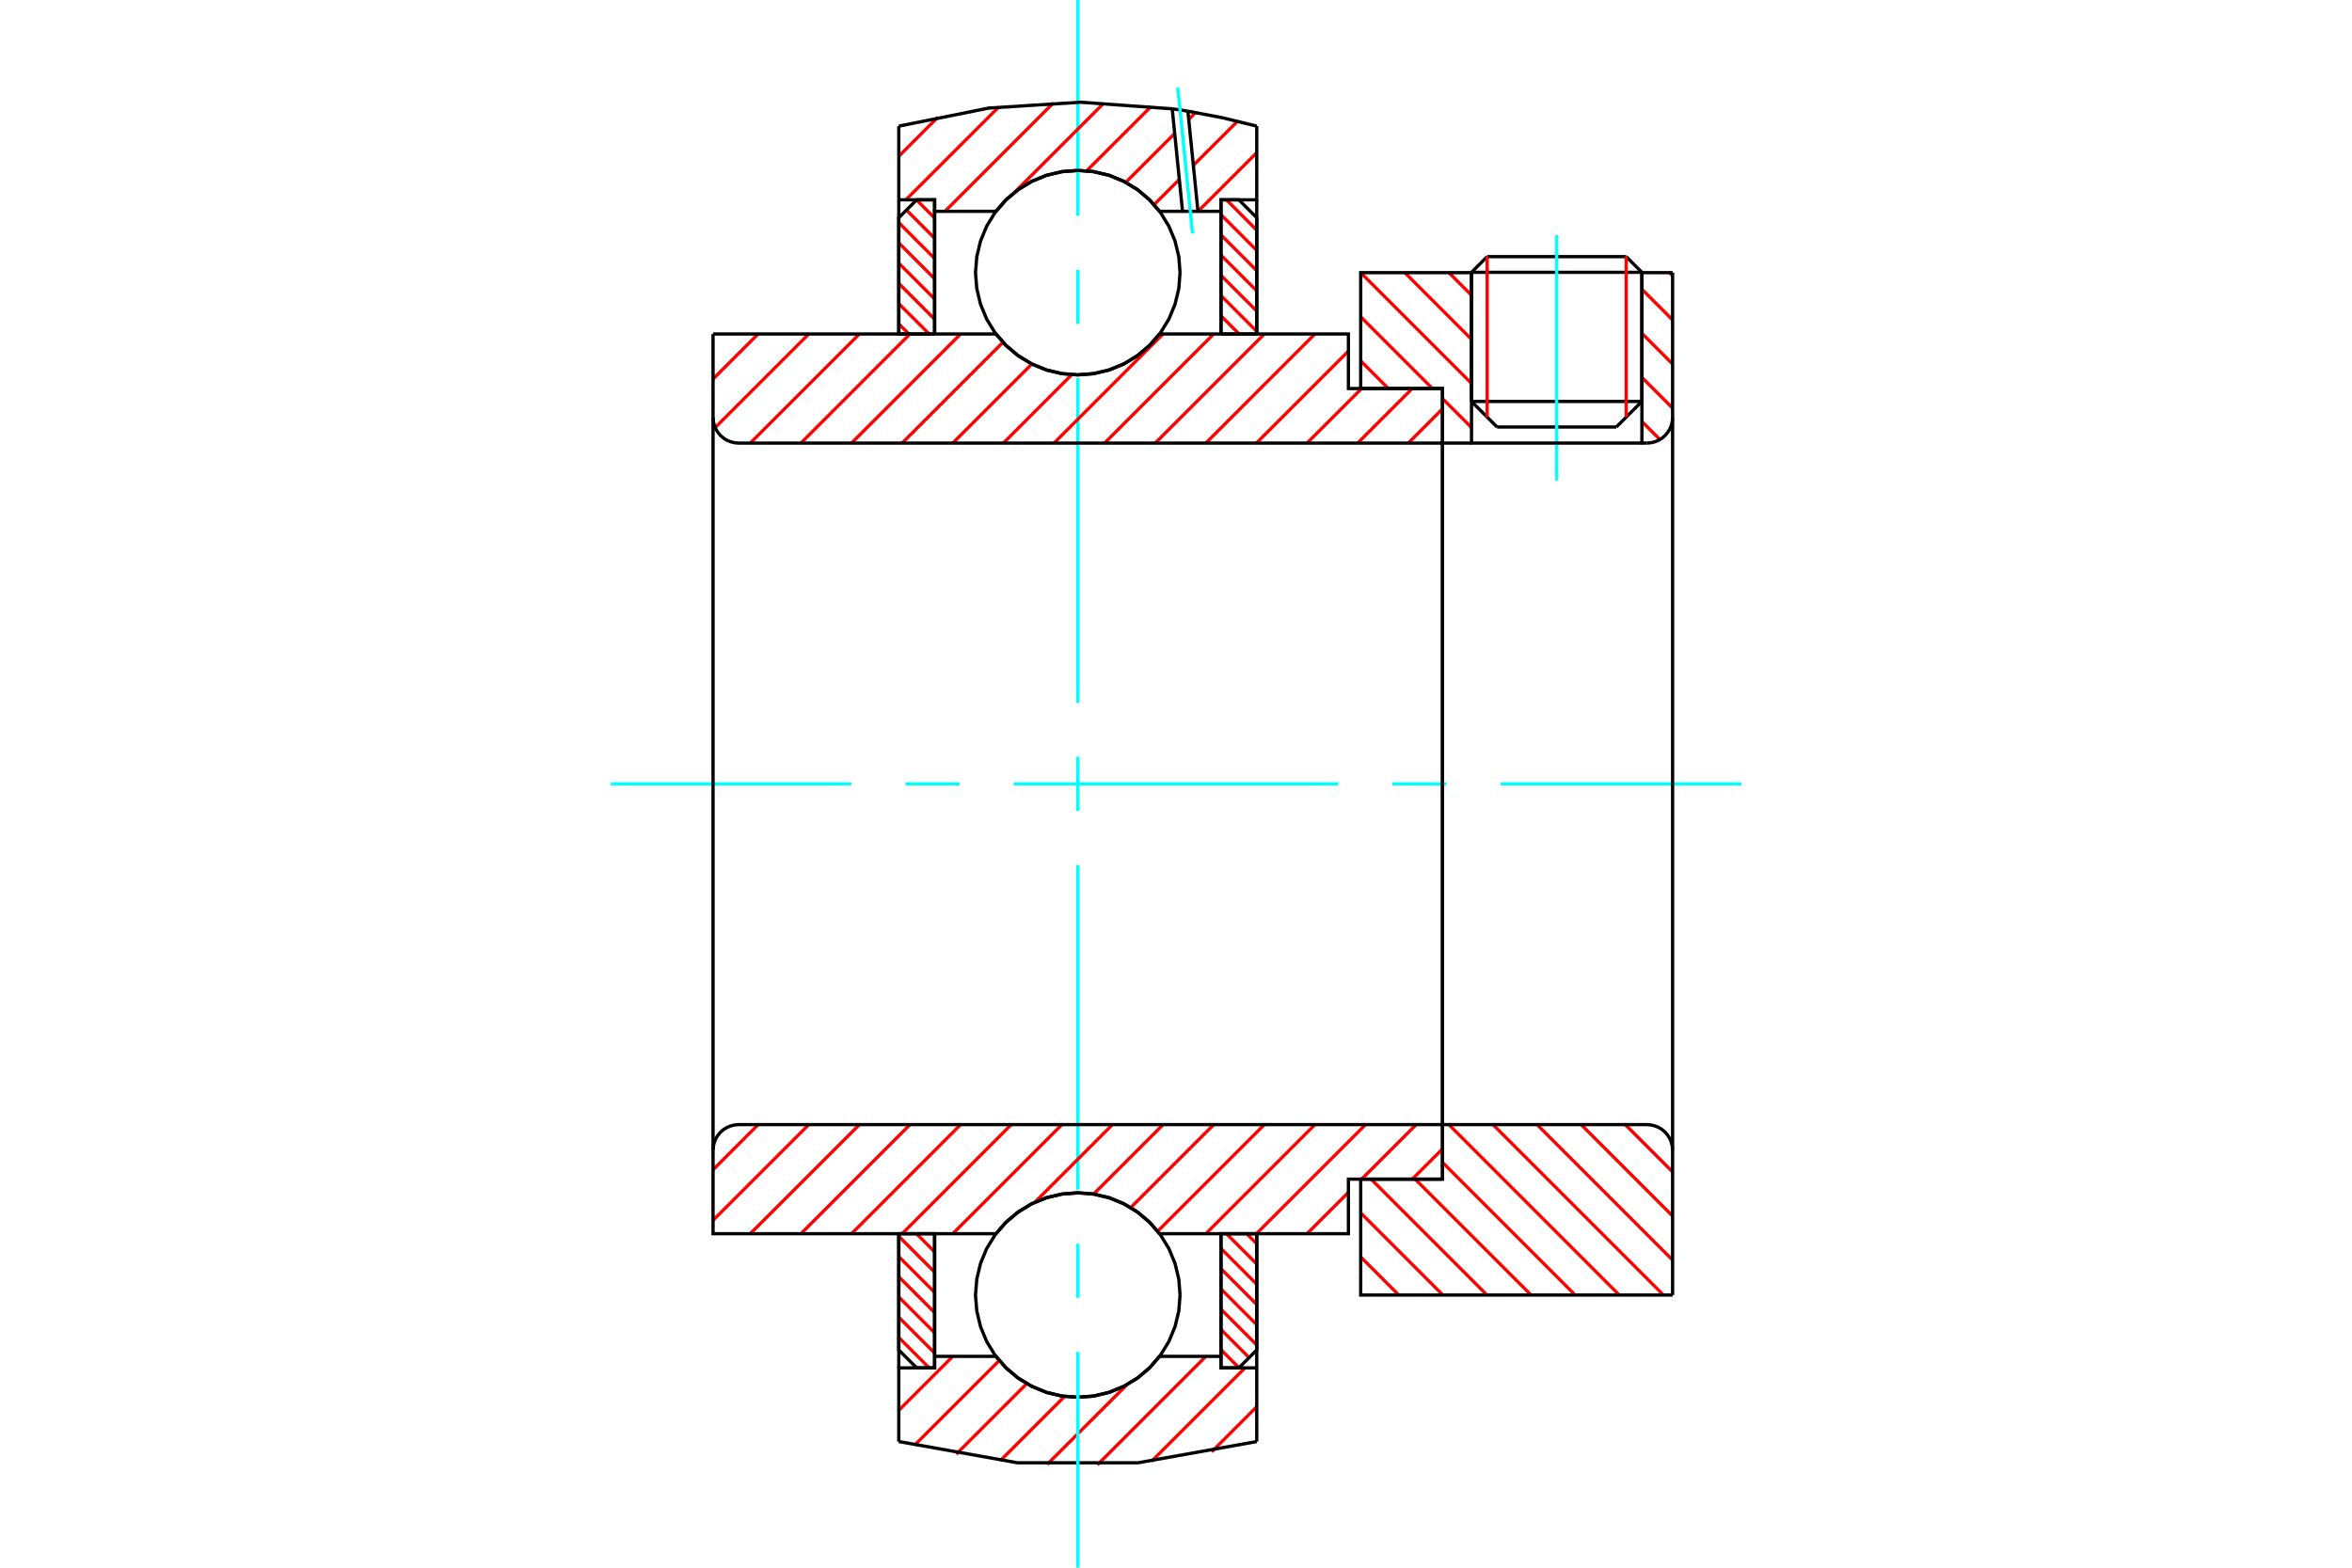 <?xml version="1.0" standalone="no"?>
<!DOCTYPE svg PUBLIC "-//W3C//DTD SVG 1.1//EN"
	"http://www.w3.org/Graphics/SVG/1.1/DTD/svg11.dtd">
<svg xmlns="http://www.w3.org/2000/svg" height="100%" width="100%" viewBox="0 0 36000 24000">
	<rect x="-1800" y="-1200" width="39600" height="26400" style="fill:#FFF"/>
	<g style="fill:none; fill-rule:evenodd" transform="matrix(1 0 0 1 0 0)">
		<g style="fill:none; stroke:#000; stroke-width:50; shape-rendering:geometricPrecision">
			<line x1="25131" y1="4169" x2="22523" y2="4169"/>
			<line x1="22763" y1="3929" x2="24891" y2="3929"/>
			<line x1="22523" y1="6146" x2="25131" y2="6146"/>
			<line x1="24740" y1="6537" x2="22914" y2="6537"/>
			<line x1="22763" y1="3929" x2="22523" y2="4169"/>
			<line x1="25131" y1="4169" x2="24891" y2="3929"/>
			<line x1="24740" y1="6537" x2="25131" y2="6146"/>
			<line x1="22523" y1="6146" x2="22914" y2="6537"/>
			<line x1="22523" y1="4169" x2="22523" y2="6146"/>
			<line x1="25131" y1="6146" x2="25131" y2="4169"/>
		</g>
		<g style="fill:none; stroke:#0FF; stroke-width:50; shape-rendering:geometricPrecision">
			<line x1="23827" y1="7357" x2="23827" y2="3600"/>
		</g>
		<g style="fill:none; stroke:#F00; stroke-width:50; shape-rendering:geometricPrecision">
			<line x1="24891" y1="3929" x2="24891" y2="6386"/>
			<line x1="22763" y1="6386" x2="22763" y2="3929"/>
			<line x1="13757" y1="20476" x2="14222" y2="20941"/>
			<line x1="13757" y1="20166" x2="14305" y2="20714"/>
			<line x1="13757" y1="19856" x2="14305" y2="20404"/>
			<line x1="13757" y1="19547" x2="14305" y2="20094"/>
			<line x1="13757" y1="19237" x2="14305" y2="19785"/>
			<line x1="13757" y1="18927" x2="14305" y2="19475"/>
			<line x1="14028" y1="18887" x2="14305" y2="19165"/>
		</g>
		<g style="fill:none; stroke:#000; stroke-width:50; shape-rendering:geometricPrecision">
			<polyline points="13757,18887 13757,20667 14031,20941 14305,20941 14305,18887 13757,18887"/>
		</g>
		<g style="fill:none; stroke:#0FF; stroke-width:50; shape-rendering:geometricPrecision">
			<line x1="9349" y1="12000" x2="13030" y2="12000"/>
			<line x1="13859" y1="12000" x2="14687" y2="12000"/>
			<line x1="15515" y1="12000" x2="20485" y2="12000"/>
			<line x1="21313" y1="12000" x2="22141" y2="12000"/>
			<line x1="22970" y1="12000" x2="26651" y2="12000"/>
		</g>
		<g style="fill:none; stroke:#F00; stroke-width:50; shape-rendering:geometricPrecision">
			<line x1="13757" y1="4959" x2="13912" y2="5113"/>
			<line x1="13757" y1="4649" x2="14222" y2="5113"/>
			<line x1="13757" y1="4339" x2="14305" y2="4887"/>
			<line x1="13757" y1="4029" x2="14305" y2="4577"/>
			<line x1="13757" y1="3719" x2="14305" y2="4267"/>
			<line x1="13757" y1="3409" x2="14305" y2="3957"/>
			<line x1="13875" y1="3216" x2="14305" y2="3647"/>
			<line x1="14029" y1="3061" x2="14305" y2="3337"/>
		</g>
		<g style="fill:none; stroke:#000; stroke-width:50; shape-rendering:geometricPrecision">
			<polyline points="14305,5113 14305,3059 14031,3059 13757,3333 13757,5113 14305,5113"/>
		</g>
		<g style="fill:none; stroke:#F00; stroke-width:50; shape-rendering:geometricPrecision">
			<line x1="19081" y1="18887" x2="19236" y2="19041"/>
			<line x1="18772" y1="18887" x2="19236" y2="19351"/>
			<line x1="18688" y1="19113" x2="19236" y2="19661"/>
			<line x1="18688" y1="19423" x2="19236" y2="19971"/>
			<line x1="18688" y1="19733" x2="19236" y2="20281"/>
			<line x1="18688" y1="20043" x2="19236" y2="20591"/>
			<line x1="18688" y1="20353" x2="19119" y2="20784"/>
			<line x1="18688" y1="20663" x2="18964" y2="20939"/>
		</g>
		<g style="fill:none; stroke:#000; stroke-width:50; shape-rendering:geometricPrecision">
			<polyline points="19236,18887 19236,20667 18962,20941 18688,20941 18688,18887 19236,18887"/>
		</g>
		<g style="fill:none; stroke:#F00; stroke-width:50; shape-rendering:geometricPrecision">
			<line x1="18772" y1="3059" x2="19236" y2="3524"/>
			<line x1="18688" y1="3286" x2="19236" y2="3834"/>
			<line x1="18688" y1="3596" x2="19236" y2="4144"/>
			<line x1="18688" y1="3906" x2="19236" y2="4453"/>
			<line x1="18688" y1="4215" x2="19236" y2="4763"/>
			<line x1="18688" y1="4525" x2="19236" y2="5073"/>
			<line x1="18688" y1="4835" x2="18966" y2="5113"/>
		</g>
		<g style="fill:none; stroke:#000; stroke-width:50; shape-rendering:geometricPrecision">
			<polyline points="18688,5113 18688,3059 18962,3059 19236,3333 19236,5113 18688,5113"/>
			<polyline points="18062,4174 18043,3929 17985,3690 17891,3463 17763,3254 17603,3067 17417,2908 17207,2779 16980,2685 16741,2628 16497,2609 16252,2628 16013,2685 15786,2779 15577,2908 15390,3067 15230,3254 15102,3463 15008,3690 14951,3929 14931,4174 14951,4419 15008,4658 15102,4885 15230,5094 15390,5281 15577,5440 15786,5569 16013,5663 16252,5720 16497,5739 16741,5720 16980,5663 17207,5569 17417,5440 17603,5281 17763,5094 17891,4885 17985,4658 18043,4419 18062,4174"/>
			<polyline points="18062,19826 18043,19581 17985,19342 17891,19115 17763,18906 17603,18719 17417,18560 17207,18431 16980,18337 16741,18280 16497,18261 16252,18280 16013,18337 15786,18431 15577,18560 15390,18719 15230,18906 15102,19115 15008,19342 14951,19581 14931,19826 14951,20071 15008,20310 15102,20537 15230,20746 15390,20933 15577,21092 15786,21221 16013,21315 16252,21372 16497,21391 16741,21372 16980,21315 17207,21221 17417,21092 17603,20933 17763,20746 17891,20537 17985,20310 18043,20071 18062,19826"/>
		</g>
		<g style="fill:none; stroke:#F00; stroke-width:50; shape-rendering:geometricPrecision">
			<line x1="24877" y1="17217" x2="25601" y2="17941"/>
			<line x1="24202" y1="17217" x2="25601" y2="18616"/>
			<line x1="23527" y1="17217" x2="25601" y2="19291"/>
			<line x1="22852" y1="17217" x2="25461" y2="19826"/>
			<line x1="22177" y1="17217" x2="24785" y2="19826"/>
			<line x1="22079" y1="17795" x2="24110" y2="19826"/>
			<line x1="21661" y1="18052" x2="23435" y2="19826"/>
			<line x1="20986" y1="18052" x2="22760" y2="19826"/>
			<line x1="20827" y1="18568" x2="22085" y2="19826"/>
			<line x1="20827" y1="19243" x2="21410" y2="19826"/>
		</g>
		<g style="fill:none; stroke:#000; stroke-width:50; shape-rendering:geometricPrecision">
			<line x1="25601" y1="12000" x2="25601" y2="19826"/>
			<polyline points="25601,17609 25596,17547 25582,17488 25558,17431 25526,17379 25486,17332 25440,17292 25387,17260 25331,17237 25271,17222 25210,17217 22079,17217 22079,12000"/>
			<polyline points="22079,17217 22079,18052 20827,18052 20827,19826 25601,19826"/>
		</g>
		<g style="fill:none; stroke:#F00; stroke-width:50; shape-rendering:geometricPrecision">
			<line x1="25552" y1="4174" x2="25601" y2="4222"/>
			<line x1="25131" y1="4428" x2="25601" y2="4898"/>
			<line x1="25131" y1="5103" x2="25601" y2="5573"/>
			<line x1="25131" y1="5778" x2="25601" y2="6248"/>
			<line x1="25131" y1="6453" x2="25407" y2="6729"/>
			<line x1="22177" y1="4174" x2="22523" y2="4520"/>
			<line x1="21502" y1="4174" x2="22523" y2="5195"/>
			<line x1="20827" y1="4174" x2="22523" y2="5870"/>
			<line x1="20827" y1="4850" x2="21925" y2="5948"/>
			<line x1="22079" y1="6102" x2="22523" y2="6545"/>
			<line x1="20827" y1="5525" x2="21250" y2="5948"/>
			<line x1="22079" y1="6777" x2="22085" y2="6783"/>
		</g>
		<g style="fill:none; stroke:#000; stroke-width:50; shape-rendering:geometricPrecision">
			<line x1="25601" y1="12000" x2="25601" y2="4174"/>
			<polyline points="25210,6783 25271,6778 25331,6763 25387,6740 25440,6708 25486,6668 25526,6621 25558,6569 25582,6512 25596,6453 25601,6391"/>
			<polyline points="25210,6783 25131,6783 25131,4174"/>
			<polyline points="25131,6783 22523,6783 22523,4174"/>
			<polyline points="22523,6783 22079,6783 22079,12000"/>
			<polyline points="22079,6783 22079,5948 20827,5948 20827,4174 22523,4174"/>
			<line x1="25131" y1="4174" x2="25601" y2="4174"/>
		</g>
		<g style="fill:none; stroke:#F00; stroke-width:50; shape-rendering:geometricPrecision">
			<line x1="19236" y1="21536" x2="18545" y2="22227"/>
			<line x1="19056" y1="20941" x2="17624" y2="22373"/>
			<line x1="18457" y1="20765" x2="16796" y2="22426"/>
			<line x1="17250" y1="21197" x2="16028" y2="22419"/>
			<line x1="16295" y1="21378" x2="15311" y2="22362"/>
			<line x1="15716" y1="21182" x2="14635" y2="22263"/>
			<line x1="15295" y1="20828" x2="13997" y2="22126"/>
			<line x1="14583" y1="20765" x2="13757" y2="21591"/>
		</g>
		<g style="fill:none; stroke:#000; stroke-width:50; shape-rendering:geometricPrecision">
			<polyline points="19236,18887 19236,20941 19236,22069"/>
			<polyline points="13757,22069 15574,22394 17419,22394 19236,22069"/>
			<polyline points="13757,22069 13757,20941 14305,20941 14305,20765 14305,18887"/>
			<polyline points="14305,20765 15244,20765 15404,20947 15589,21102 15797,21226 16020,21317 16256,21373 16497,21391 16738,21373 16973,21317 17197,21226 17404,21102 17589,20947 17749,20765 18688,20765 18688,18887"/>
			<polyline points="18688,20765 18688,20941 19236,20941"/>
			<line x1="13757" y1="20941" x2="13757" y2="18887"/>
		</g>
		<g style="fill:none; stroke:#0FF; stroke-width:50; shape-rendering:geometricPrecision">
			<line x1="16497" y1="24000" x2="16497" y2="20697"/>
			<line x1="16497" y1="19868" x2="16497" y2="19040"/>
			<line x1="16497" y1="18212" x2="16497" y2="13242"/>
			<line x1="16497" y1="12414" x2="16497" y2="11586"/>
			<line x1="16497" y1="10758" x2="16497" y2="5788"/>
			<line x1="16497" y1="4960" x2="16497" y2="4132"/>
			<line x1="16497" y1="3303" x2="16497" y2="0"/>
		</g>
		<g style="fill:none; stroke:#F00; stroke-width:50; shape-rendering:geometricPrecision">
			<line x1="19236" y1="2337" x2="18338" y2="3235"/>
			<line x1="18938" y1="1860" x2="18265" y2="2532"/>
			<line x1="18051" y1="2747" x2="17665" y2="3133"/>
			<line x1="18299" y1="1724" x2="18194" y2="1829"/>
			<line x1="17980" y1="2043" x2="17231" y2="2792"/>
			<line x1="17618" y1="1631" x2="16633" y2="2615"/>
			<line x1="16896" y1="1578" x2="15530" y2="2944"/>
			<line x1="15263" y1="3210" x2="15239" y2="3235"/>
			<line x1="16124" y1="1575" x2="14464" y2="3235"/>
			<line x1="15288" y1="1637" x2="13865" y2="3059"/>
			<line x1="14357" y1="1792" x2="13757" y2="2392"/>
		</g>
		<g style="fill:none; stroke:#000; stroke-width:50; shape-rendering:geometricPrecision">
			<polyline points="13757,5113 13757,3059 13757,1931"/>
			<polyline points="17942,1666 16539,1565 15136,1654 13757,1931"/>
			<polyline points="18182,1702 18062,1683 17942,1666"/>
			<polyline points="19236,1931 18712,1803 18182,1702"/>
			<polyline points="19236,1931 19236,3059 18688,3059 18688,3235 18688,5113"/>
			<polyline points="18688,3235 18336,3235 18100,3235 17749,3235 17589,3053 17404,2898 17197,2774 16973,2683 16738,2627 16497,2609 16256,2627 16020,2683 15797,2774 15589,2898 15404,3053 15244,3235 14305,3235 14305,5113"/>
			<polyline points="14305,3235 14305,3059 13757,3059"/>
			<line x1="19236" y1="3059" x2="19236" y2="5113"/>
		</g>
		<g style="fill:none; stroke:#0FF; stroke-width:50; shape-rendering:geometricPrecision">
			<line x1="18253" y1="3576" x2="18027" y2="1342"/>
		</g>
		<g style="fill:none; stroke:#000; stroke-width:50; shape-rendering:geometricPrecision">
			<line x1="18100" y1="3235" x2="17942" y2="1666"/>
			<line x1="18336" y1="3235" x2="18182" y2="1702"/>
		</g>
		<g style="fill:none; stroke:#F00; stroke-width:50; shape-rendering:geometricPrecision">
			<line x1="22079" y1="17589" x2="21616" y2="18052"/>
			<line x1="21676" y1="17217" x2="20841" y2="18052"/>
			<line x1="20639" y1="18254" x2="20006" y2="18887"/>
			<line x1="20901" y1="17217" x2="19231" y2="18887"/>
			<line x1="20126" y1="17217" x2="18457" y2="18887"/>
			<line x1="19352" y1="17217" x2="17719" y2="18850"/>
			<line x1="18577" y1="17217" x2="17307" y2="18487"/>
			<line x1="17802" y1="17217" x2="16739" y2="18280"/>
			<line x1="17027" y1="17217" x2="15838" y2="18407"/>
			<line x1="16253" y1="17217" x2="14583" y2="18887"/>
			<line x1="15478" y1="17217" x2="13808" y2="18887"/>
			<line x1="14703" y1="17217" x2="13034" y2="18887"/>
			<line x1="13928" y1="17217" x2="12259" y2="18887"/>
			<line x1="13154" y1="17217" x2="11484" y2="18887"/>
			<line x1="12379" y1="17217" x2="10914" y2="18682"/>
			<line x1="11604" y1="17217" x2="10914" y2="17908"/>
		</g>
		<g style="fill:none; stroke:#000; stroke-width:50; shape-rendering:geometricPrecision">
			<line x1="22079" y1="12000" x2="22079" y2="18052"/>
			<polyline points="22079,17217 11305,17217 11244,17222 11184,17237 11128,17260 11075,17292 11029,17332 10989,17379 10957,17431 10933,17488 10919,17547 10914,17609 10914,18887 11462,18887 15244,18887"/>
			<polyline points="17749,18887 17589,18705 17404,18551 17197,18426 16973,18335 16738,18280 16497,18261 16256,18280 16020,18335 15797,18426 15589,18551 15404,18705 15244,18887"/>
			<polyline points="17749,18887 20639,18887 20639,18052 22079,18052"/>
			<line x1="10914" y1="12000" x2="10914" y2="17609"/>
		</g>
		<g style="fill:none; stroke:#F00; stroke-width:50; shape-rendering:geometricPrecision">
			<line x1="22079" y1="6259" x2="21556" y2="6783"/>
			<line x1="21616" y1="5948" x2="20781" y2="6783"/>
			<line x1="20841" y1="5948" x2="20006" y2="6783"/>
			<line x1="20639" y1="5375" x2="19231" y2="6783"/>
			<line x1="20126" y1="5113" x2="18457" y2="6783"/>
			<line x1="19352" y1="5113" x2="17682" y2="6783"/>
			<line x1="18577" y1="5113" x2="16907" y2="6783"/>
			<line x1="17802" y1="5113" x2="16133" y2="6783"/>
			<line x1="16404" y1="5736" x2="15358" y2="6783"/>
			<line x1="15794" y1="5572" x2="14583" y2="6783"/>
			<line x1="15351" y1="5240" x2="13808" y2="6783"/>
			<line x1="14703" y1="5113" x2="13034" y2="6783"/>
			<line x1="13928" y1="5113" x2="12259" y2="6783"/>
			<line x1="13154" y1="5113" x2="11484" y2="6783"/>
			<line x1="12379" y1="5113" x2="10946" y2="6546"/>
			<line x1="11604" y1="5113" x2="10914" y2="5803"/>
		</g>
		<g style="fill:none; stroke:#000; stroke-width:50; shape-rendering:geometricPrecision">
			<line x1="10914" y1="12000" x2="10914" y2="5113"/>
			<polyline points="10914,6391 10919,6453 10933,6512 10957,6569 10989,6621 11029,6668 11075,6708 11128,6740 11184,6763 11244,6778 11305,6783 22079,6783 22079,5948 20639,5948 20639,5113 17749,5113"/>
			<polyline points="15244,5113 15404,5295 15589,5449 15797,5574 16020,5665 16256,5720 16497,5739 16738,5720 16973,5665 17197,5574 17404,5449 17589,5295 17749,5113"/>
			<polyline points="15244,5113 11462,5113 10914,5113"/>
			<line x1="22079" y1="12000" x2="22079" y2="6783"/>
		</g>
	</g>
</svg>
